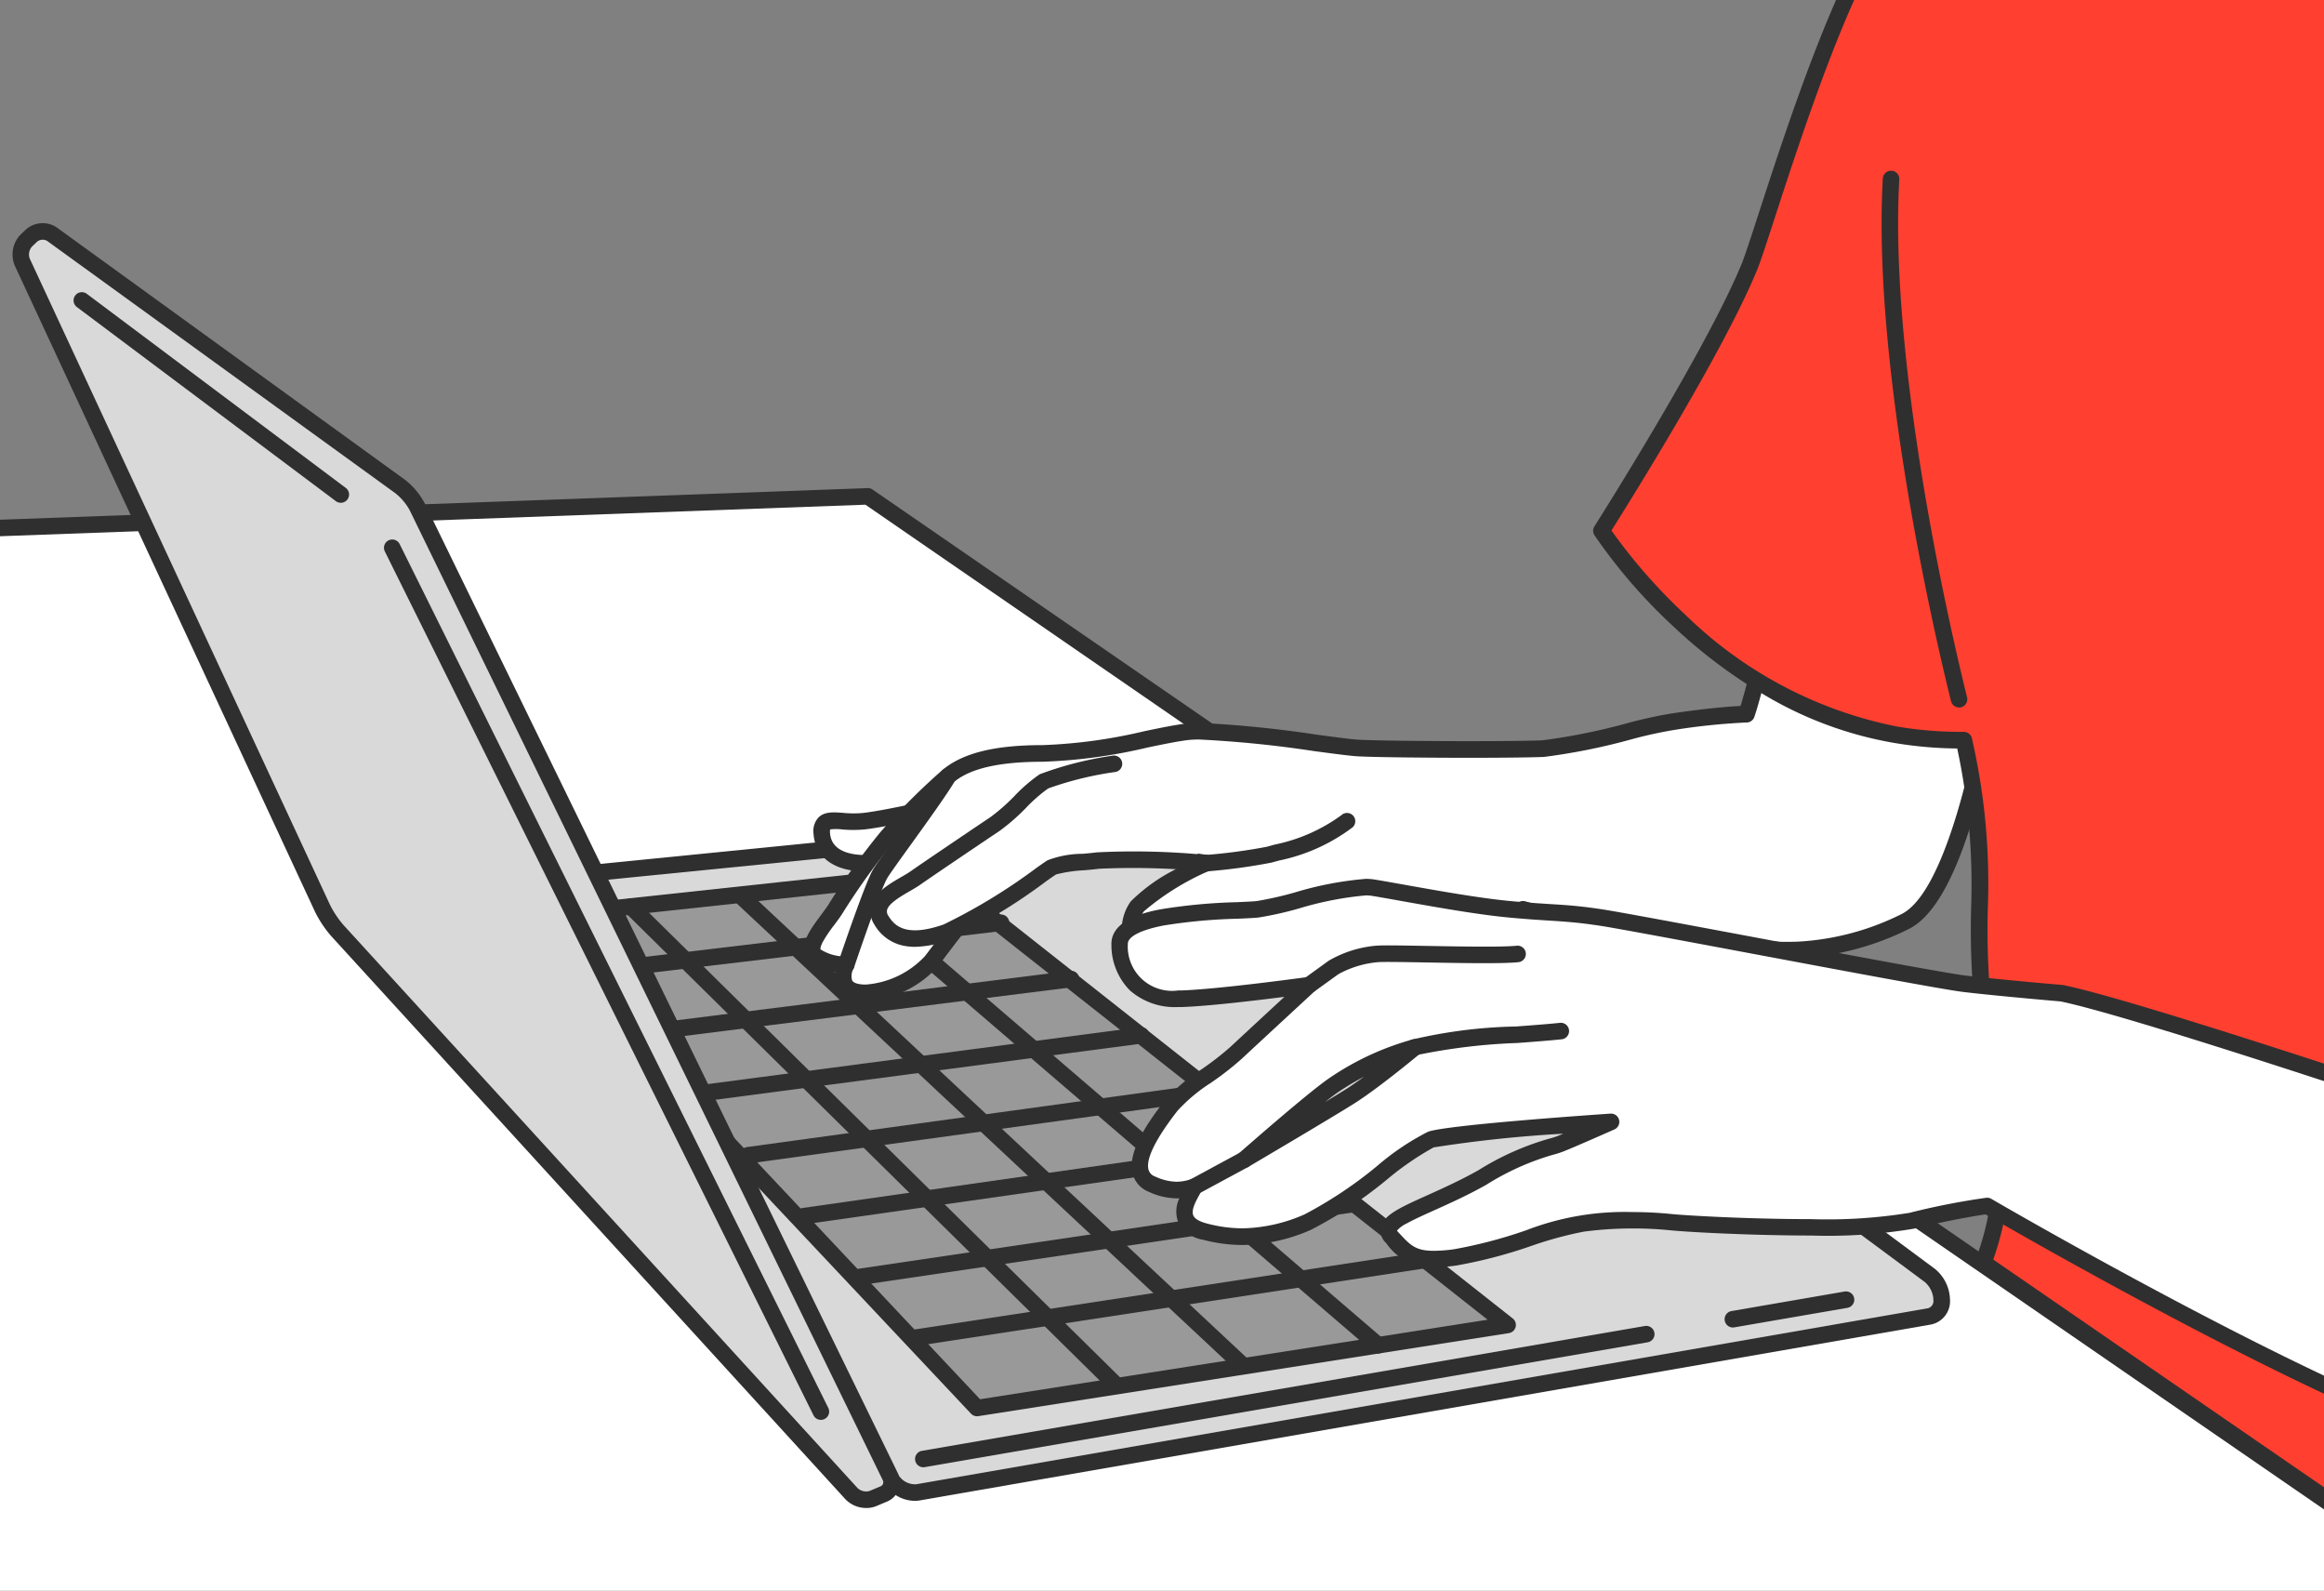 <svg xmlns="http://www.w3.org/2000/svg" xmlns:xlink="http://www.w3.org/1999/xlink" width="131.923" height="90.268" viewBox="0 0 131.923 90.268">
  <rect x="0" y="0" width="131.923" height="90.268" fill="#808080" stroke="none"/>
  <defs>
    <clipPath id="clip-path">
      <rect id="Rectangle_100937" data-name="Rectangle 100937" width="131.923" height="90.268" fill="none"/>
    </clipPath>
  </defs>
  <g id="アートワーク_673" data-name="アートワーク 673" transform="translate(65.961 45.134)">
    <g id="Group_106142" data-name="Group 106142" transform="translate(-65.961 -45.134)">
      <g id="Group_106141" data-name="Group 106141" clip-path="url(#clip-path)">
        <g id="Group_106140" data-name="Group 106140" transform="translate(-26.652 -5.962)">
          <g id="Group_106139" data-name="Group 106139">
            <path id="Path_481786" data-name="Path 481786" d="M-312.249,332.751l75.915-2.766,121.4,83.6H-295.345Z" transform="translate(312.249 -295.857)" fill="#fff"/>
            <path id="Path_481786_-_Outline" data-name="Path 481786 - Outline" d="M-236.334,329.516a.469.469,0,0,1,.266.083l121.4,83.6a.47.47,0,0,1,.182.526.469.469,0,0,1-.448.33H-295.345a.469.469,0,0,1-.46-.373l-16.9-80.832a.47.47,0,0,1,.09-.385.47.47,0,0,1,.353-.18l75.915-2.766Zm119.892,83.6L-236.472,330.46l-75.2,2.74,16.712,79.914Z" transform="translate(312.249 -295.857)" fill="#2f2f2f"/>
            <g id="Group_106134" data-name="Group 106134" transform="translate(48.685 51.614)">
              <path id="Path_481787" data-name="Path 481787" d="M258.135,540.67a.772.772,0,0,1,.69-.843l49.9-4.97a2.313,2.313,0,0,1,1.385.382l35.541,26.334a1.877,1.877,0,0,1,.664,1.227l.012.2a.886.886,0,0,1-.714.9l-57.39,9.981a1.567,1.567,0,0,1-1.277-.438l-28.161-30.928a2.728,2.728,0,0,1-.6-1.336Z" transform="translate(-258.131 -534.851)" fill="#d9d9d9"/>
              <path id="Path_481788" data-name="Path 481788" d="M308.855,534.382a2.815,2.815,0,0,1,1.531.481L345.927,561.2a2.333,2.333,0,0,1,.853,1.577l.012.2a1.348,1.348,0,0,1-1.1,1.391l-57.39,9.981a1.548,1.548,0,0,1-.264.022,2.051,2.051,0,0,1-1.441-.606l-28.161-30.927a3.167,3.167,0,0,1-.715-1.605l-.052-.516a1.241,1.241,0,0,1,1.11-1.357l49.9-4.97C308.732,534.384,308.793,534.382,308.855,534.382Zm-20.819,39.051a.609.609,0,0,0,.1-.008l57.39-9.981a.42.42,0,0,0,.325-.411l-.012-.2a1.43,1.43,0,0,0-.475-.878l-35.542-26.334a1.9,1.9,0,0,0-.972-.3c-.031,0-.061,0-.087,0l-49.9,4.97a.3.3,0,0,0-.269.329l.052.516a2.285,2.285,0,0,0,.475,1.066l28.161,30.928A1.126,1.126,0,0,0,288.036,573.432Z" transform="translate(-258.131 -534.851)" fill="#2f2f2f"/>
            </g>
            <path id="Path_481789" data-name="Path 481789" d="M343.7,583.4l23.768-2.561,32.476,25.612-30.12,4.713Z" transform="translate(-287.709 -525.301)" fill="#999"/>
            <path id="Path_481789_-_Outline" data-name="Path 481789 - Outline" d="M367.465,580.372a.47.47,0,0,1,.291.1l32.476,25.612a.469.469,0,0,1-.218.832l-30.12,4.713a.47.47,0,0,1-.414-.142l-26.124-27.764a.469.469,0,0,1,.292-.788l23.768-2.561Zm31.341,25.784-31.481-24.827-22.639,2.44,25.308,26.9Z" transform="translate(-287.709 -525.301)" fill="#2f2f2f"/>
            <path id="Line_1196" data-name="Line 1196" d="M27.507,27.593a.468.468,0,0,1-.33-.135L-.33.334a.469.469,0,0,1,0-.664.469.469,0,0,1,.664,0L27.837,26.789a.469.469,0,0,1-.33.8Z" transform="translate(62.468 57.409)" fill="#2f2f2f"/>
            <path id="Line_1197" data-name="Line 1197" d="M28.353,26.978a.468.468,0,0,1-.321-.127L-.321.343A.469.469,0,0,1-.343-.321.469.469,0,0,1,.321-.343L28.673,26.166a.469.469,0,0,1-.321.812Z" transform="translate(68.692 56.795)" fill="#2f2f2f"/>
            <path id="Line_1198" data-name="Line 1198" d="M30.427,26.594a.468.468,0,0,1-.306-.113L-.306.356a.469.469,0,0,1-.05-.662.469.469,0,0,1,.662-.05L30.733,25.768a.469.469,0,0,1-.306.826Z" transform="translate(74.455 56.18)" fill="#2f2f2f"/>
            <g id="Group_106135" data-name="Group 106135" transform="translate(59.604 58.328)">
              <path id="Line_1199" data-name="Line 1199" d="M0,4.849a.47.47,0,0,1-.464-.4.469.469,0,0,1,.393-.535L28.64-.464a.469.469,0,0,1,.535.393.469.469,0,0,1-.393.535L.071,4.844A.473.473,0,0,1,0,4.849Z" transform="translate(19.022 19.169)" fill="#2f2f2f"/>
              <path id="Line_1200" data-name="Line 1200" d="M0,4.593a.47.47,0,0,1-.464-.4.469.469,0,0,1,.4-.533l27.9-4.124a.469.469,0,0,1,.533.4.469.469,0,0,1-.4.533L.069,4.588A.473.473,0,0,1,0,4.593Z" transform="translate(15.852 15.974)" fill="#2f2f2f"/>
              <path id="Line_1201" data-name="Line 1201" d="M0,4.337a.47.47,0,0,1-.464-.4.469.469,0,0,1,.4-.531l27.1-3.867a.469.469,0,0,1,.531.4.469.469,0,0,1-.4.531L.066,4.332A.474.474,0,0,1,0,4.337Z" transform="translate(12.681 12.779)" fill="#2f2f2f"/>
              <path id="Line_1202" data-name="Line 1202" d="M0,4.081a.47.47,0,0,1-.464-.406.469.469,0,0,1,.4-.529L26.227-.465a.469.469,0,0,1,.529.4.469.469,0,0,1-.4.529L.064,4.076A.474.474,0,0,1,0,4.081Z" transform="translate(9.511 9.584)" fill="#2f2f2f"/>
              <path id="Line_1203" data-name="Line 1203" d="M0,3.825a.47.47,0,0,1-.465-.408.469.469,0,0,1,.4-.527L25.423-.465a.469.469,0,0,1,.527.4.469.469,0,0,1-.4.527L.061,3.821A.474.474,0,0,1,0,3.825Z" transform="translate(6.341 6.39)" fill="#2f2f2f"/>
              <path id="Line_1204" data-name="Line 1204" d="M0,3.569a.47.47,0,0,1-.465-.411.469.469,0,0,1,.407-.524l24.677-3.1a.469.469,0,0,1,.524.407.469.469,0,0,1-.407.524L.058,3.565A.474.474,0,0,1,0,3.569Z" transform="translate(3.17 3.195)" fill="#2f2f2f"/>
              <path id="Line_1205" data-name="Line 1205" d="M0,3.312A.47.47,0,0,1-.466,2.9a.469.469,0,0,1,.411-.522L23.815-.466a.469.469,0,0,1,.522.411.469.469,0,0,1-.411.522L.056,3.309A.474.474,0,0,1,0,3.312Z" transform="translate(0 0)" fill="#2f2f2f"/>
            </g>
            <g id="Group_106136" data-name="Group 106136" transform="translate(27.829 19.098)">
              <path id="Path_481790" data-name="Path 481790" d="M63.149,224.556a.72.72,0,0,1-.373.989l-.6.251a1.176,1.176,0,0,1-1.23-.272L31.76,193.571a6.028,6.028,0,0,1-.844-1.267L13.874,155.636a1.145,1.145,0,0,1,.235-1.228l.283-.268a.968.968,0,0,1,1.183-.078l19.755,14.31a3.663,3.663,0,0,1,.962,1.144Z" transform="translate(-13.787 -153.897)" fill="#d9d9d9"/>
              <path id="Path_481791" data-name="Path 481791" d="M61.788,226.338a1.628,1.628,0,0,1-1.191-.5L31.414,193.887a6.468,6.468,0,0,1-.923-1.386L13.448,155.834a1.621,1.621,0,0,1,.338-1.767l.283-.268a1.416,1.416,0,0,1,.968-.372,1.393,1.393,0,0,1,.813.255l19.754,14.31a4.142,4.142,0,0,1,1.108,1.318L63.571,224.35a1.189,1.189,0,0,1-.614,1.628l-.6.251A1.461,1.461,0,0,1,61.788,226.338ZM15.037,154.366a.477.477,0,0,0-.323.115l-.283.268a.681.681,0,0,0-.132.689l17.042,36.668a5.544,5.544,0,0,0,.765,1.148L61.29,225.208a.708.708,0,0,0,.5.191.538.538,0,0,0,.2-.036l.6-.251a.251.251,0,0,0,.132-.35L35.869,169.722a3.2,3.2,0,0,0-.815-.97L15.3,154.443A.449.449,0,0,0,15.037,154.366Z" transform="translate(-13.787 -153.897)" fill="#2f2f2f"/>
            </g>
            <path id="Line_1206" data-name="Line 1206" d="M24.332,49.491a.469.469,0,0,1-.421-.261L-.421.209A.469.469,0,0,1-.209-.421a.469.469,0,0,1,.629.212L24.752,48.813a.47.47,0,0,1-.42.678Z" transform="translate(48.919 37.048)" fill="#2f2f2f"/>
            <path id="Line_1207" data-name="Line 1207" d="M14.7,11.483a.467.467,0,0,1-.281-.094L-.281.376A.469.469,0,0,1-.376-.281.469.469,0,0,1,.281-.376l14.7,11.013a.469.469,0,0,1-.282.845Z" transform="translate(31.298 23.012)" fill="#2f2f2f"/>
            <path id="Line_1208" data-name="Line 1208" d="M0,1.578a.47.47,0,0,1-.462-.39A.469.469,0,0,1-.08.646L6.342-.463a.469.469,0,0,1,.542.383A.469.469,0,0,1,6.5.463L.08,1.571A.473.473,0,0,1,0,1.578Z" transform="translate(125.02 79.718)" fill="#2f2f2f"/>
            <path id="Line_1209" data-name="Line 1209" d="M0,7.554a.47.47,0,0,1-.462-.39A.469.469,0,0,1-.08,6.622L40.962-.463A.469.469,0,0,1,41.5-.08a.469.469,0,0,1-.383.542L.08,7.547A.473.473,0,0,1,0,7.554Z" transform="translate(79.065 81.674)" fill="#2f2f2f"/>
            <g id="Group_106137" data-name="Group 106137" transform="translate(72.755 40.582)">
              <path id="Path_481792" data-name="Path 481792" d="M553.57,535.231s-3.3.768-4.687.922-2.459-.461-2.382.692,1.076,1.69,2.459,1.69a21.543,21.543,0,0,0,3.842-.615" transform="translate(-545.954 -524.167)" fill="#fff"/>
              <path id="Path_481792_-_Outline" data-name="Path 481792 - Outline" d="M548.96,539c-1.744,0-2.838-.8-2.927-2.128a1.135,1.135,0,0,1,.277-.931c.342-.341.834-.306,1.4-.265a6.069,6.069,0,0,0,1.118.007c1.34-.149,4.6-.905,4.633-.913a.469.469,0,0,1,.213.915c-.136.032-3.347.776-4.742.931a6.916,6.916,0,0,1-1.288,0,2.8,2.8,0,0,0-.668,0,.675.675,0,0,0-.009.2c.073,1.089,1.278,1.252,1.99,1.252a21.2,21.2,0,0,0,3.728-.6.469.469,0,1,1,.228.911A21.661,21.661,0,0,1,548.96,539Z" transform="translate(-545.954 -524.167)" fill="#2f2f2f"/>
              <path id="Path_481793" data-name="Path 481793" d="M594.822,405.6c-.4,1.028-1.186,4.554-1.652,5.916a36.294,36.294,0,0,0-4.172.426c-2.1.315-3.917,1.107-7.408,1.533-2.469.085-9.178.04-10.484-.037s-7.76-1.153-9.681-.922-5.148,1.229-8.221,1.229-4.508.589-5.353,1.281a37.016,37.016,0,0,0-3.483,3.483,38.961,38.961,0,0,0-2.92,4.072c-.538.845-1.853,2.171-1.076,2.689a3.083,3.083,0,0,0,1.69.461,1.018,1.018,0,0,0,.983,1.595,5.473,5.473,0,0,0,3.832-1.76c.426-.511,2.638-3.677,3.791-4.291s2.843-2.075,3.534-2.228,8.3.922,8.3.922-3.15,1.46-3.919,2.459-.461,2.92,1,3.227,1.921-1.153,6.608-1,6.531.922,9.067.384a16.941,16.941,0,0,0,5.228-2.454s8.68,2.531,15.672,2.3a15.454,15.454,0,0,0,6.042-1.619c3.312-1.677,4.92-13.057,4.92-13.057Z" transform="translate(-540.131 -405.602)" fill="#fff"/>
              <path id="Path_481793_-_Outline" data-name="Path 481793 - Outline" d="M594.822,405.132a.469.469,0,0,1,.165.03l12.294,4.61a.47.47,0,0,1,.3.505,57.447,57.447,0,0,1-1.229,5.955c-1.119,4.188-2.446,6.7-3.943,7.455a15.839,15.839,0,0,1-6.221,1.669h-.018c-.3.01-.619.015-.938.015a62.807,62.807,0,0,1-14.664-2.273,16.8,16.8,0,0,1-5.215,2.4,9.14,9.14,0,0,1-1.946.2,24.752,24.752,0,0,1-2.752-.215c-1.223-.139-2.608-.3-4.481-.357-.225-.007-.447-.011-.66-.011a10.316,10.316,0,0,0-4.157.716,3.811,3.811,0,0,1-1.379.337,2.367,2.367,0,0,1-.493-.053,2.187,2.187,0,0,1-1.61-1.429,2.75,2.75,0,0,1,.336-2.544,9.906,9.906,0,0,1,2.727-1.914c-2.035-.275-5.532-.727-6.509-.726a1.133,1.133,0,0,0-.129,0,8.763,8.763,0,0,0-1.67,1.042,17.849,17.849,0,0,1-1.741,1.141c-.834.445-2.492,2.648-3.2,3.589-.209.278-.36.479-.451.588a5.984,5.984,0,0,1-4.044,1.932c-.056,0-.113,0-.169,0a1.609,1.609,0,0,1-1.436-.7,1.42,1.42,0,0,1-.148-.938,3.313,3.313,0,0,1-1.329-.5.97.97,0,0,1-.434-.651c-.114-.66.43-1.39.957-2.1.158-.212.308-.413.417-.584a39.489,39.489,0,0,1,2.963-4.129,37.561,37.561,0,0,1,3.539-3.538c1.156-.946,2.952-1.387,5.65-1.387a29.273,29.273,0,0,0,5.775-.788c.922-.192,1.719-.357,2.391-.438a6.207,6.207,0,0,1,.73-.036,64.21,64.21,0,0,1,6.673.669c1.061.141,1.977.263,2.363.286.77.045,3.6.082,6.312.082,1.793,0,3.25-.016,4.108-.045a34.538,34.538,0,0,0,4.762-.952,25.854,25.854,0,0,1,2.613-.577c1.443-.216,3.02-.386,3.9-.423.206-.668.463-1.66.712-2.623.325-1.256.632-2.443.846-3A.47.47,0,0,1,594.822,405.132Zm11.774,5.386-11.484-4.307c-.187.61-.429,1.545-.665,2.456-.3,1.144-.6,2.326-.833,3a.469.469,0,0,1-.444.317h-.028a36.684,36.684,0,0,0-4.075.421,24.783,24.783,0,0,0-2.519.558,35.3,35.3,0,0,1-4.9.977l-.041,0c-.866.03-2.344.046-4.161.046-2.772,0-5.569-.037-6.367-.084-.42-.025-1.308-.143-2.431-.292a63.852,63.852,0,0,0-6.549-.661,5.383,5.383,0,0,0-.618.029c-.632.076-1.41.238-2.312.425a30.006,30.006,0,0,1-5.966.808c-3.245,0-4.439.67-5.056,1.174a36.47,36.47,0,0,0-3.427,3.429,38.582,38.582,0,0,0-2.877,4.015c-.127.2-.287.414-.456.641a8.239,8.239,0,0,0-.639.94c-.178.332-.144.441-.144.442a.11.11,0,0,0,.028.024,2.593,2.593,0,0,0,1.358.384h.048a.47.47,0,0,1,.441.684.892.892,0,0,0-.078.681c.078.133.314.214.664.229l.128,0a5.114,5.114,0,0,0,3.323-1.594c.076-.092.229-.295.422-.552,1.205-1.6,2.569-3.353,3.508-3.853a17.287,17.287,0,0,0,1.639-1.079,7.56,7.56,0,0,1,2.014-1.194,1.533,1.533,0,0,1,.328-.026c1.461,0,7.866.9,8.138.942a.469.469,0,0,1,.132.891,14.666,14.666,0,0,0-3.744,2.319,1.8,1.8,0,0,0-.2,1.646,1.244,1.244,0,0,0,.923.836,1.44,1.44,0,0,0,.3.033,3.063,3.063,0,0,0,1.047-.276,11.285,11.285,0,0,1,4.489-.777c.223,0,.456,0,.691.012,1.911.063,3.378.229,4.557.363a24.119,24.119,0,0,0,2.646.209,8.228,8.228,0,0,0,1.751-.178,16.573,16.573,0,0,0,5.053-2.377.47.47,0,0,1,.4-.068,62.547,62.547,0,0,0,14.618,2.3c.305,0,.607,0,.9-.014a14.927,14.927,0,0,0,5.855-1.569C604.426,421.613,606.085,413.862,606.6,410.519Z" transform="translate(-540.131 -405.602)" fill="#2f2f2f"/>
              <path id="Path_481794" data-name="Path 481794" d="M802.2,548.415a33.986,33.986,0,0,0,3.586-.487c.768-.231,3.176-.743,4.405-1.9" transform="translate(-779.83 -534.047)" fill="#fff"/>
              <path id="Path_481794_-_Outline" data-name="Path 481794 - Outline" d="M802.2,548.884a.469.469,0,0,1-.042-.937,31.728,31.728,0,0,0,3.493-.469c.117-.035.265-.075.437-.122a9.69,9.69,0,0,0,3.782-1.667.469.469,0,0,1,.642.685,10.4,10.4,0,0,1-4.179,1.888c-.165.045-.308.083-.412.114a32.252,32.252,0,0,1-3.678.5Z" transform="translate(-779.83 -534.047)" fill="#2f2f2f"/>
              <path id="Path_481795" data-name="Path 481795" d="M597.725,507.831a20.961,20.961,0,0,0-3.974.993c-.768.461-1.855,1.806-2.777,2.421s-3.765,2.536-4.533,3.073-2.612,1.229-1.921,2.382,1.921,1.306,3.688.692,5.609-3.458,5.993-3.688a12.719,12.719,0,0,1,2.612-.384,42.7,42.7,0,0,1,6.147.154" transform="translate(-580.591 -499.105)" fill="#fff"/>
              <path id="Path_481795_-_Outline" data-name="Path 481795 - Outline" d="M586.433,518.217a3.256,3.256,0,0,1-.553-.045,2.478,2.478,0,0,1-1.764-1.229,1.344,1.344,0,0,1-.179-1.055c.194-.754,1.04-1.244,1.719-1.638.2-.113.38-.221.514-.314.768-.538,3.6-2.451,4.542-3.08a11.035,11.035,0,0,0,1.374-1.209,9.028,9.028,0,0,1,1.422-1.224,19.868,19.868,0,0,1,4.138-1.054.469.469,0,0,1,.154.926,19.029,19.029,0,0,0-3.809.933,8.747,8.747,0,0,0-1.25,1.091,11.624,11.624,0,0,1-1.509,1.318c-.94.627-3.76,2.533-4.525,3.067-.167.117-.368.234-.582.357-.5.29-1.185.687-1.281,1.061a.418.418,0,0,0,.075.338c.365.608,1.051,1.213,3.131.49a32.514,32.514,0,0,0,5.282-3.22c.36-.252.537-.375.624-.427a5.661,5.661,0,0,1,2-.366c.3-.027.575-.052.789-.081a42.289,42.289,0,0,1,6.251.151.469.469,0,1,1-.083.935,42.583,42.583,0,0,0-6.042-.156c-.234.032-.523.058-.83.085a8.027,8.027,0,0,0-1.6.236c-.062.037-.3.2-.568.391a32.18,32.18,0,0,1-5.512,3.337A5.955,5.955,0,0,1,586.433,518.217Z" transform="translate(-580.591 -499.105)" fill="#2f2f2f"/>
              <path id="Path_481796" data-name="Path 481796" d="M562.746,527.2a.47.47,0,0,1-.445-.62c.154-.457,1.522-4.49,1.961-5.236.171-.29.711-1.04,1.4-1.989.906-1.257,2.033-2.821,2.472-3.568a.469.469,0,0,1,.809.476c-.462.785-1.555,2.3-2.52,3.641-.617.856-1.2,1.665-1.348,1.917-.3.5-1.286,3.3-1.881,5.06A.47.47,0,0,1,562.746,527.2Z" transform="translate(-560.816 -506.601)" fill="#2f2f2f"/>
            </g>
            <path id="Path_481797" data-name="Path 481797" d="M1134.088,40.347l-3.944-106.515-45.813-2.918-1.214-.763a2.374,2.374,0,0,0-1.007.621l-.22-.014c-.031.11-.062.223-.092.337-3.464,3.885-7.461,18.086-8.305,20.15-2.044,5-8.4,14.987-8.4,14.987s6.353,9.855,16.645,11.57a21.6,21.6,0,0,0,3.917.315c1.751,6.84.038,11.87,1.778,19.7a17.664,17.664,0,0,1-.675,9.95Z" transform="translate(-947.528 69.849)" fill="#ff4030"/>
            <path id="Path_481797_-_Outline" data-name="Path 481797 - Outline" d="M1134.088,40.817a.47.47,0,0,1-.266-.083L1086.49,8.155a.47.47,0,0,1-.165-.573,14.292,14.292,0,0,0,.773-2.827,17.642,17.642,0,0,0-.125-6.835,44.789,44.789,0,0,1-.9-10.305,36.928,36.928,0,0,0-.79-9.026,22.659,22.659,0,0,1-3.628-.324,21.468,21.468,0,0,1-7.1-2.587,28.8,28.8,0,0,1-5.327-3.961,30.617,30.617,0,0,1-4.538-5.231.469.469,0,0,1,0-.506c.063-.1,6.359-10.013,8.363-14.913.178-.436.523-1.5.959-2.839,1.614-4.966,4.605-14.171,7.355-17.36.021-.079.043-.16.066-.24a.469.469,0,0,1,.481-.339h.022a2.611,2.611,0,0,1,1.061-.6.47.47,0,0,1,.364.058l1.113.7,45.694,2.91a.469.469,0,0,1,.439.451l3.944,106.515a.469.469,0,0,1-.469.487Zm-46.76-33.225,46.257,31.839L1129.69-65.727,1084.3-68.618a.47.47,0,0,1-.22-.071l-1.024-.644a2.325,2.325,0,0,0-.624.446.47.47,0,0,1-.182.107.468.468,0,0,1-.1.187c-2.639,2.96-5.63,12.165-7.238,17.111-.459,1.414-.792,2.436-.983,2.9-1.876,4.587-7.24,13.162-8.275,14.8a31.435,31.435,0,0,0,4.241,4.825,23.835,23.835,0,0,0,11.92,6.291,21.644,21.644,0,0,0,3.535.311l.3,0h.008a.47.47,0,0,1,.455.353,36.758,36.758,0,0,1,.908,9.612,44.025,44.025,0,0,0,.874,10.1,18.587,18.587,0,0,1,.127,7.234A16.51,16.51,0,0,1,1087.327,7.592Z" transform="translate(-947.528 69.849)" fill="#2f2f2f"/>
            <g id="Group_106138" data-name="Group 106138" transform="translate(90.206 56.306)">
              <path id="Path_481798" data-name="Path 481798" d="M822.492,603.5l1.921,18.62c-6.762-.307-30.581-14.215-30.581-14.215a40.873,40.873,0,0,0-4.3.845c-2.92.692-12.217.231-13.677.077a21.894,21.894,0,0,0-4.994.077c-1.69.23-4.918,1.614-7.223,1.921s-2.689-.154-3.611-1.153,2-1.614,5.148-3.381a16.238,16.238,0,0,1,4.456-1.921c.768-.307,2.843-1.229,2.843-1.229s-9.067.615-10.219,1-4.918,3.842-6.992,4.687a8.58,8.58,0,0,1-5.84.538c-2.075-.538-.759-2.1-.615-2.536a2.989,2.989,0,0,1-2.382-.154c-1.767-.768.307-3.458,1.076-4.457s2.536-1.921,3.688-3,4.149-3.842,4.149-3.842-4.994.692-7.223.768-3.458-1.076-3.534-3.073,6.454-1.844,7.837-2,5.071-1.46,6.531-1.229,5.3,1,7.76,1.229,3.073.154,5.148.461,18.748,3.535,20.669,3.765,5.532.538,5.532.538C802.591,596.767,822.492,603.5,822.492,603.5Zm-61.162-4.585a15.407,15.407,0,0,0-4.61,2.151c-1.229.845-5.071,4.226-5.071,4.226s4.61-2.715,5.993-3.586S761.33,598.918,761.33,598.918Z" transform="translate(-744.579 -589.824)" fill="#fff"/>
              <path id="Path_481798_-_Outline" data-name="Path 481798 - Outline" d="M758.554,589.355a2.982,2.982,0,0,1,.468.033c.409.065,1,.171,1.692.294,1.807.323,4.281.767,6.039.931.966.091,1.644.133,2.242.171.926.058,1.657.1,2.931.293.926.137,4.749.854,8.8,1.612,5.064.949,10.8,2.025,11.86,2.151,1.891.227,5.48.533,5.516.536a.469.469,0,0,1,.054.008c4.511.917,23.677,7.4,24.491,7.673a.469.469,0,0,1,.316.4l1.921,18.62a.47.47,0,0,1-.488.517c-2.872-.131-8.935-2.578-18.02-7.275-6.164-3.187-11.7-6.38-12.637-6.923-.428.059-1.777.267-4.1.816a29.506,29.506,0,0,1-5.81.383c-3.373,0-7.07-.2-8.024-.3a20.511,20.511,0,0,0-2.1-.1,20.955,20.955,0,0,0-2.778.18,21.519,21.519,0,0,0-2.985.813,27.357,27.357,0,0,1-4.239,1.108,9.692,9.692,0,0,1-1.265.1,3.139,3.139,0,0,1-2.71-1.351l-.043-.046a.949.949,0,0,1-.28-.857c.144-.706,1.089-1.132,2.655-1.837.873-.393,1.862-.839,2.888-1.415a15.618,15.618,0,0,1,3.992-1.785,4.593,4.593,0,0,0,.52-.162l.307-.126a73.294,73.294,0,0,0-7.361.777,16.658,16.658,0,0,0-2.62,1.8,24.107,24.107,0,0,1-4.343,2.877,9.986,9.986,0,0,1-3.872.862,8.925,8.925,0,0,1-2.263-.3,1.922,1.922,0,0,1-1.4-.994,1.727,1.727,0,0,1,.062-1.353q-.071,0-.145,0a3.893,3.893,0,0,1-1.588-.371,1.527,1.527,0,0,1-.92-1.027c-.3-1.179.743-2.753,1.808-4.137l.006-.008a10,10,0,0,1,2.094-1.776,16.592,16.592,0,0,0,1.646-1.278c.7-.651,2.086-1.935,3.064-2.839-1.659.212-4.313.527-5.8.578-.075,0-.15,0-.223,0a3.86,3.86,0,0,1-2.744-.94,3.646,3.646,0,0,1-1.052-2.588c-.057-1.472,2.106-1.886,2.817-2.022a31.638,31.638,0,0,1,4.305-.4c.484-.021.9-.039,1.132-.064a19.929,19.929,0,0,0,2.163-.49A19.3,19.3,0,0,1,758.554,589.355Zm39.437,6.955c-.339-.029-3.7-.319-5.521-.537-1.087-.13-6.595-1.163-11.921-2.161-4.038-.757-7.852-1.471-8.761-1.606-1.234-.183-1.948-.228-2.852-.285-.605-.038-1.291-.081-2.271-.173-1.8-.168-4.294-.616-6.117-.942-.683-.122-1.273-.228-1.673-.291a2.1,2.1,0,0,0-.321-.021,18.9,18.9,0,0,0-3.79.74,19.794,19.794,0,0,1-2.294.514c-.262.029-.674.047-1.2.069a30.921,30.921,0,0,0-4.169.38c-1.323.253-2.072.641-2.055,1.064a2.514,2.514,0,0,0,2.858,2.626c.062,0,.127,0,.191,0,2.178-.075,7.125-.757,7.174-.764a.469.469,0,0,1,.383.81c-.03.028-3.009,2.778-4.147,3.84a17.267,17.267,0,0,1-1.742,1.356,9.471,9.471,0,0,0-1.895,1.584l-.006.008c-.463.6-1.874,2.436-1.643,3.33a.582.582,0,0,0,.388.4,2.987,2.987,0,0,0,1.211.292,2.6,2.6,0,0,0,.839-.154.47.47,0,0,1,.591.595,2.448,2.448,0,0,1-.178.37c-.164.3-.437.8-.307,1.1.1.241.478.382.772.459a8,8,0,0,0,2.027.274,9.1,9.1,0,0,0,3.517-.792,23.76,23.76,0,0,0,4.13-2.755A14.442,14.442,0,0,1,762.1,603.7c1.176-.392,9.4-.958,10.336-1.022a.469.469,0,0,1,.222.9c-.085.038-2.091.929-2.859,1.236a5.443,5.443,0,0,1-.623.2,14.828,14.828,0,0,0-3.779,1.7c-1.062.6-2.115,1.071-2.962,1.452-.626.282-1.167.526-1.561.747a1.665,1.665,0,0,0-.549.405.4.4,0,0,0,.039.049l.043.047c.684.742.968,1.049,2.02,1.049a8.789,8.789,0,0,0,1.141-.09,26.751,26.751,0,0,0,4.08-1.072,15.507,15.507,0,0,1,6.047-1.037,21.451,21.451,0,0,1,2.2.11c.76.08,4.349.291,7.926.291a29.275,29.275,0,0,0,5.594-.357,40.994,40.994,0,0,1,4.359-.855.468.468,0,0,1,.289.061c.231.135,22.586,13.148,29.819,14.1l-1.831-17.753C819.607,603.025,802.2,597.175,797.991,596.31Zm-36.66,2.139a.469.469,0,0,1,.3.83c-.1.079-2.345,1.951-3.739,2.828-1.373.865-5.959,3.566-6.005,3.593a.469.469,0,0,1-.548-.757c.158-.139,3.877-3.409,5.115-4.26a15.8,15.8,0,0,1,4.81-2.229A.472.472,0,0,1,761.33,598.449Zm-5.086,3.567c.47-.284.874-.531,1.147-.7.317-.2.685-.457,1.064-.735a16.039,16.039,0,0,0-1.47.878C756.8,601.587,756.541,601.781,756.245,602.015Z" transform="translate(-744.579 -589.824)" fill="#2f2f2f"/>
              <path id="Path_481799" data-name="Path 481799" d="M870.89,636.239l-.55-.761,1.383-1a6.443,6.443,0,0,1,2.693-.855c.373-.033,1.5-.013,2.93.013,1.882.034,4.224.075,5.053-.012a.469.469,0,0,1,.1.934c-.886.093-3.161.053-5.167.017-1.29-.023-2.508-.045-2.832-.016a5.712,5.712,0,0,0-2.225.681Z" transform="translate(-859.857 -630.299)" fill="#2f2f2f"/>
              <path id="Path_481800" data-name="Path 481800" d="M940.83,686.956a.47.47,0,0,1-.2-.9,27.926,27.926,0,0,1,5.963-.756c.954-.072,1.855-.14,2.482-.207a.469.469,0,0,1,.1.934c-.641.069-1.55.137-2.511.21a33.632,33.632,0,0,0-5.641.672A.467.467,0,0,1,940.83,686.956Z" transform="translate(-924.079 -677.392)" fill="#2f2f2f"/>
              <path id="Line_1210" data-name="Line 1210" d="M0,2.006A.469.469,0,0,1-.413,1.76a.469.469,0,0,1,.19-.636L2.62-.413a.469.469,0,0,1,.636.19.469.469,0,0,1-.19.636L.223,1.95A.467.467,0,0,1,0,2.006Z" transform="translate(4.227 15.471)" fill="#2f2f2f"/>
            </g>
          </g>
          <path id="Path_481801" data-name="Path 481801" d="M1260.767,149.024a.47.47,0,0,1-.454-.353c-.011-.044-1.152-4.513-2.193-10.366-.963-5.411-2.036-13.152-1.681-19.3a.469.469,0,0,1,.468-.442h.027a.469.469,0,0,1,.442.5c-.349,6.054.714,13.716,1.668,19.078,1.035,5.819,2.167,10.253,2.178,10.3a.47.47,0,0,1-.455.586Z" transform="translate(-1122.908 -102.913)" fill="#2f2f2f"/>
        </g>
      </g>
    </g>
  </g>
</svg>
